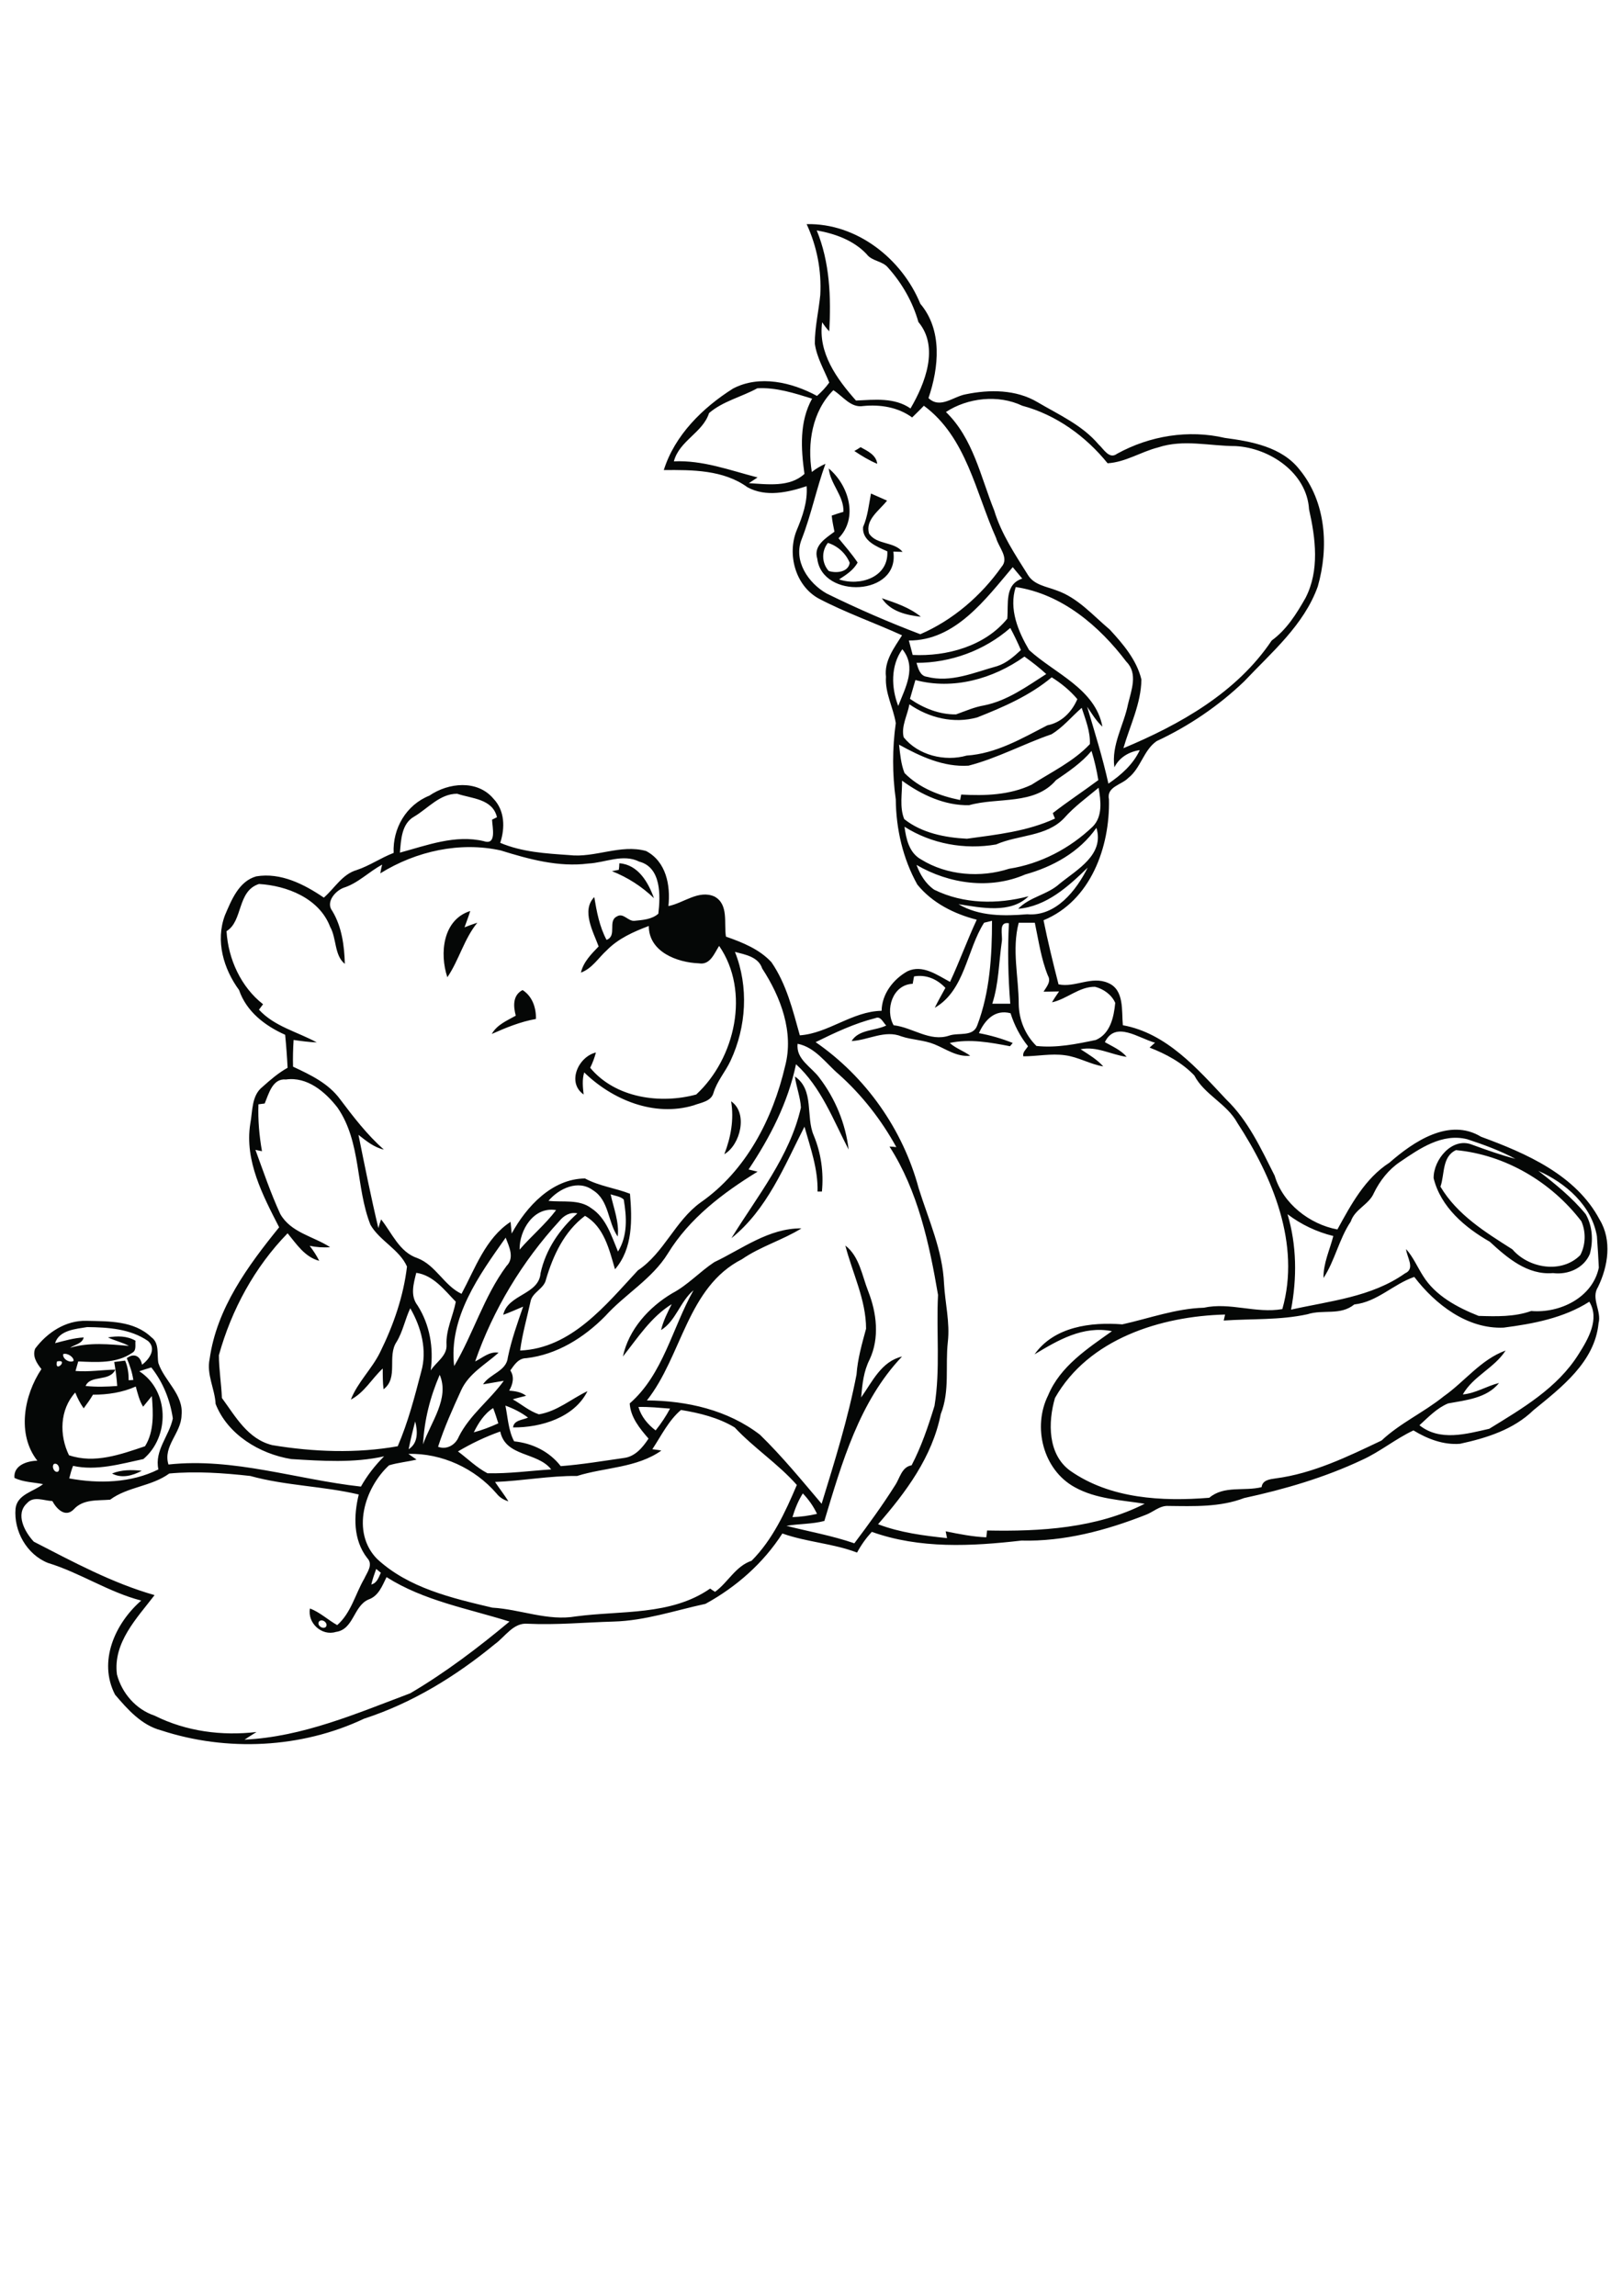 <?xml version="1.0" encoding="utf-8"?>
<!-- Generator: Adobe Illustrator 21.0.2, SVG Export Plug-In . SVG Version: 6.00 Build 0)  -->
<svg version="1.2" baseProfile="tiny" id="Layer_1" xmlns="http://www.w3.org/2000/svg" xmlns:xlink="http://www.w3.org/1999/xlink"
	 x="0px" y="0px" viewBox="0 0 595 842" overflow="scroll" xml:space="preserve">
<path fill="#050706" d="M41.1,540.4c3.4-1.4,7.2-1.4,10.9-1C48.7,541.2,44.6,542.3,41.1,540.4 M268.2,403.9c6.3,4.3,3.4,16-2.5,19.4
	C268.1,417.1,269.3,410.6,268.2,403.9 M291.6,394.8c7.2,4.9,3.9,14.7,6.9,21.6c2.7,6.5,3.7,13.6,3,20.6c-0.4,0-1.2,0-1.6,0
	c0.2-8.3-2.6-16-4.8-23.8c-7.4,14.5-13.7,30.4-26.8,40.9c9.4-15.3,21.4-29.9,25.5-47.9C293.6,402.3,292.1,398.7,291.6,394.8
	 M189.2,372.5c-0.9-3.4-1.2-7.5,2.5-9.4c3.6,2.3,5,6.5,4.9,10.6c-5.7,1-11,3.2-16.2,5.5C182.3,375.8,186,374.3,189.2,372.5
	 M164.1,358.4c-2.9-8.7-1.7-21.1,8.4-24.3c-0.6,2-1.4,4-2.1,6c1.5-0.6,3.1-1.2,4.7-1.7C170.2,344.4,168.4,352.1,164.1,358.4
	 M227.2,316.6c6.9,0.5,10.6,7,12.7,12.8c-4.5-4.3-9.6-7.6-15.4-9.9c0.6-0.1,1.9-0.4,2.5-0.5C227.1,318.4,227.2,317.2,227.2,316.6
	 M323.5,219.4c5,1.7,10.2,3.4,14.3,6.8C332.6,225.6,326.6,224.3,323.5,219.4 M303.7,199.1c-2.4,3-2.3,7.4,0.3,10.3
	c2.7,0.9,7.2,0.5,7.7-3C310.2,202.8,307.2,200.2,303.7,199.1 M304,171.8c7.3,6.1,11,18.1,3.6,25.6c2.4,2.9,4.9,5.8,7,8.9
	c-1.5,2.8-4.2,4.5-6.8,6.2c7.7,2.6,18.2-0.8,17.7-10.3c-3.8-1.7-9.3-3.8-8.9-8.9c1.7-3.9,2.1-8.1,2.9-12.3c2,0.9,3.9,1.7,5.9,2.6
	c-2.8,3.6-8.1,7-6.6,12.1c2.8,4.2,9.1,2.8,12.3,6.7c-1.1,0-2.3-0.1-3.4-0.1c2.4,16.3-26.1,17.5-27.9,2.6c-1.5-4.8,3.1-7.5,6.3-9.9
	c-0.4-2-0.8-3.9-1-5.9c1.4-0.5,2.9-1,4.3-1.4C309.6,181.8,304.6,177.6,304,171.8 M313.4,165.4c0.6-0.3,1.7-1,2.3-1.4
	c2.5,1.4,5.7,2.8,6.1,6.1C318.9,168.9,316.1,167.2,313.4,165.4 M117.1,594.6c-1.1,1.3,1.2,3.1,2.4,2.1
	C120.6,595.4,118.3,593.5,117.1,594.6 M138,575.4c-0.7,1.9-1.3,3.7-1.8,5.7c2.1-0.5,2.7-2.6,3.5-4.3
	C139.2,576.4,138.4,575.7,138,575.4 M290.7,556.4c3-0.1,6-0.5,9-1.2c-1.3-2.8-3.1-5.3-5.2-7.5C292.8,550.4,291.6,553.4,290.7,556.4
	 M62.1,540.4c-6.6,4.8-15.2,4.8-21.7,9.6c-4.7,0.4-9.9-0.3-13.4,3.6c-3.1,3.1-6.3-0.3-7.8-3.1c-3.1-0.1-6.9-2-9.3,0.8
	c-4.4,4-0.8,10.6,2.5,14.1c14.2,7.3,28.8,15.2,44.3,19.6c-6.5,8.5-15.3,17.4-13.8,29.1c1.8,6.8,6.9,12.8,13.8,15.1
	c11.6,5.8,24.7,7.5,37.4,6c-1.4,0.9-2.9,1.8-4.4,2.8c21.3-1,41.1-9.6,60.8-17c12.9-7.6,24.9-16.7,36.4-26.3
	c-15.3-4.8-31.4-7.6-45.1-16.3c-1.6,3.2-2.9,6.9-6.6,8.2c-5.6,2.4-5.4,11-12,11.9c-5.2,1.6-10.5-3.3-9.5-8.6c3.7,1.4,6.6,4.2,10,6.1
	c5.1-4.5,6.6-11.3,9.9-17c1.1-2.4,3.4-5.2,1.1-7.6c-5.2-6.7-5-15.5-3.1-23.3c-13.1-3.1-26.8-3.2-39.8-6.8
	C81.9,540.2,71.8,539.5,62.1,540.4 M19.8,536.9c-1,0.9,0.1,3.4,1.5,2.8C22.3,538.8,21.3,536.3,19.8,536.9 M168,532.3
	c3.6,2.7,6.8,5.9,10.8,8c7.8,0.2,15.6-0.9,23.4-1.4c-5.1-6.5-16.7-4.5-18.7-13.9C178.1,526.9,172.9,529.4,168,532.3 M152.3,521.3
	c-0.9,3.4-1.7,6.7-2.4,10.2C153.5,529.2,153.2,524.8,152.3,521.3 M239.3,531.5c0.8,0.1,2.5,0.3,3.3,0.5c-9.1,6.4-20.7,6.1-30.9,9.3
	c-10.1-0.1-20,1.8-30.1,2.2c1.6,2.4,3.4,4.7,4.9,7.1c-1.7-0.5-3.2-1.4-4.3-2.8c-8-9.3-20.1-14.9-32.4-14.6c1,0.7,2,1.4,3,2.1
	c-3.3,0.8-6.8,1.1-10.1,2.1c-9,8.3-14,24.5-4.4,34.3c11.5,10.7,27.5,14.4,42.3,17.9c10.3,0.6,20.3,5,30.7,3.2
	c16.5-2.2,34.8-0.2,49.2-10.2c0.4,0.3,1.3,0.9,1.8,1.2c4.8-3.5,7.5-9.4,13.4-11.4c7.7-7.7,12.4-17.9,16.6-27.8
	c-6.9-7.8-15.7-13.5-22.8-21.1c-6-3.6-12.9-5.3-19.7-6.4C245.3,520.9,242.6,526.5,239.3,531.5 M173.8,525.3c3.1-0.8,6.1-2,9-3.3
	c-0.6-1.9-1.2-3.8-1.9-5.6C177.6,518.5,175.5,521.9,173.8,525.3 M234.2,516c1,3.5,3.4,6.4,6.3,8.6c2-2.5,3.8-5.2,5.3-8
	C241.9,516.3,238.1,515.9,234.2,516 M34.1,511.5c-1,1.7-2.2,3.4-3.4,5c-1.3-1.8-2.3-3.8-3.1-5.8c-5.7,6.3-5.9,15.6-2.3,23
	c9.4,3.2,19-0.3,27.9-3.3c3.4-5.4,3-12.3,2.5-18.4c-1.1,1.3-2.1,2.6-3.2,3.9c-1.4-2.3-2-4.9-2.7-7.4
	C44.9,510.7,39.5,511.5,34.1,511.5 M161.3,504.2c-3.5,8.1-5.7,16.7-6.1,25.5C158,521.6,165,512.9,161.3,504.2 M51.1,502.9
	c11,7.1,11.3,23.9,1.5,32.2c-8.4,1.8-17.2,4.4-25.8,2.5c-0.6,1.5-1,3-1.4,4.6c10.8,2,22.7,1.7,32.7-3.3c-1.5-7,4-12.3,5.3-18.7
	c-1-6.8-3.6-13.3-7.9-18.7C54.1,501.9,52.6,502.4,51.1,502.9 M20.9,499.3C19.9,503.9,25.5,498.3,20.9,499.3 M23.2,496.6
	c-0.4,1.7,2.3,3.4,3.8,2.5C27.1,497.6,24.6,496.1,23.2,496.6 M32,486.7c-4.2,0.7-10.3,1.1-11.8,5.9c3.5-0.9,6.9-1.9,10.5-2.1
	c-0.5,2.3-3.3,2.6-5,3.8c7.1-2.1,14.4-1.3,21.6-0.7c-2.4-1.3-5.2-1.9-7.7-3.1c3.4-0.6,7-0.6,10.1,1.2c-0.2,1.5,0.5,3.6-1.3,4.5
	c-5.7,3.9-13,3.4-19.7,3.1c-0.3,1.2-0.7,2.3-1,3.5c4.9,0.4,9.7-0.4,14.6-0.5c-2.1,4.6-9.1,1.8-10.9,6c3.9,0.4,7.7,0.3,11.6,0
	c-0.2-2.9-0.6-5.9-1.1-8.8c1.3-0.2,2.6-0.3,4-0.5c1,2.3,1.3,4.8,1.3,7.2c0.4,0,1.3-0.1,1.7-0.1c-0.4-2.8-1.3-5.4-2.4-8
	c2.7-2,5-0.8,5.6,2.4c2.7-2,5.4-5.9,2.2-8.7C47.8,487.3,39.6,486.8,32,486.7 M496.8,478.4c-5.2,4.2-11.3,1.7-17.2,3.6
	c-10.1,2.2-20.4,1.6-30.7,2.3c0.1-0.5,0.4-1.7,0.5-2.2c-23.6,0.6-50.1,8.9-62.4,30.6c-2.6,8.9-2.7,20.7,5.6,26.7
	c14.7,10.3,33.7,11.3,51,9.9c5.4-4.6,12.8-2.3,19.2-3.9c0.3-2.6,3-2.9,5.1-3.2c13.8-1.8,26.5-8,38.9-13.9
	c6.8-6.4,15.5-10.3,22.8-16.2c7.7-5.4,13.6-13.5,22.7-16.8c-4.1,6.4-11.9,9.4-15.7,16.1c4.7-0.4,8.8-3.1,13.3-4.2
	c-4.5,5.6-12.2,6.3-18.7,7.5c-4.1,1.7-7.2,5-10.5,8c7.5,6,17.2,3.2,25.6,1.3c12-7.4,25-14.9,32.8-27.4c3.5-5.5,7.8-12.9,3.9-19.2
	c-9.4,6-20.6,8.1-31.4,9.5c-13.3,0.6-25.1-8.5-32.8-18.6C511,471,505.2,477.5,496.8,478.4 M152.7,466.8c-1,4-2.3,8.4,0.5,12
	c4.5,7.1,5.9,15.5,4.8,23.8c1.9-3,6-5.3,5.8-9.3c-0.3-5.6,2.4-10.6,3.4-15.9C163,473.1,159,467.7,152.7,466.8 M166.6,501
	c7-11.8,10.9-25.5,19.2-36.7c3-3,1-7-0.3-10.4C175.8,467.6,164.5,483.2,166.6,501 M205.2,447.8c-13.6,14.8-24.3,32.5-30.9,51.5
	c2.7-1.3,5.3-3.8,8.6-3.2c-4.8,4.3-10.9,7.6-13.7,13.7c-3.1,6.8-6.2,13.6-8.5,20.8c3.2,1.2,6.4-0.7,7.6-3.7c4-8,11.4-13.4,16.5-20.5
	c-2.5,0.4-5.1,0.9-7.6,1.3c2.5-3.9,8.6-4.8,9.1-9.9c1.3-6.4,3.5-12.5,5.6-18.6c-2.4,1-4.8,2.1-7.3,3c1.7-7.6,13.1-7.3,13.7-15.3
	c1.9-8.7,7-16.1,13.5-21.9C209.2,444.4,206.8,445.8,205.2,447.8 M190.6,458.3c4.3-5,9.4-9.2,13.4-14.5
	C195.8,442.4,190.5,451.1,190.6,458.3 M201.2,440.4c5.2,0.6,11.2-0.7,15.7,2.7c5.5,3.6,7.4,10.2,9.8,15.9c3.6-5.8,3.2-12.7,2.1-19.1
	c-1.3-1.2-3.2-1.3-4.8-1.9c1.1,5.1,3.2,10.2,2.6,15.5c-3.7-5.3-3.1-13.3-9.1-17C212.1,432.5,205,435.9,201.2,440.4 M534.1,421.8
	c-5.2,2.4-4.1,8.9-5.7,13.4c6.2,10.4,16.5,16.7,26.4,23c6,7,18.1,9,24.9,2.1c2-3.8,2.1-8.5,0.4-12.4
	C569.1,433.5,552.2,423.5,534.1,421.8 M513.6,426.1c-4.2,2.8-7.4,6.9-9.6,11.4c-1.8,4.3-7,5.9-8.5,10.5c-4.3,6.4-5.8,14.3-10,20.7
	c-0.1-5.4,2.3-10.3,3.6-15.4c-6.1-1.5-11.8-4.2-16.8-8c3.4,11.4,3.5,23.4,1.3,35c14.3-3.2,29.5-4.6,41.8-13.3c3.9-1.7,0.6-6,0.4-8.9
	c2.6,2.9,4.1,6.5,6.2,9.8c4.5,7.3,12.6,11.6,20.4,14.7c6.5,0.2,13.1,0.4,19.3-1.8c10.5,0.9,22.5-4.9,24.8-15.9
	c-0.2-3.8-0.4-7.7-0.7-11.5c-1.9-11.3-11.5-19.6-21.5-24c6.2,4.8,12.4,9.8,17.4,15.9c2.5,4.4,2.8,9.8,1.5,14.6
	c-2.2,5.2-8,7.7-13.5,7c-9.4,0.8-16.8-5.6-23.2-11.5c-9.1-5.2-18-12.7-20.6-23.3c-0.1-6.8,6.8-15.2,14.1-12.3
	c5.2,1.9,10.5,3.8,15.9,5.2c-5.6-3-11.6-5.2-17.7-7.2C529,415.5,520.8,421.2,513.6,426.1 M97.1,404.7c-0.8,0.1-1.5,0.2-2.3,0.3
	c-0.2,5.8,0.3,11.5,1.3,17.2c-0.6-0.1-1.8-0.4-2.4-0.5c2.9,7.9,5.6,15.9,9.1,23.5c3.9,6.9,12.2,8.2,18.3,12.2
	c-2.5,0.2-5.1,0-7.5-0.5c1.3,1.7,2.5,3.5,3.5,5.5c-5.3-1.4-8.3-6.1-11.6-10.1c-12.1,12.4-20.6,28.1-25.2,44.7
	c0,5.2,0.9,10.5,1.1,15.7c5,6.8,9.5,15.1,18.5,17.3c15.1,2.5,30.9,3.1,46,0.4c3.8-8.8,6.2-18.1,8.6-27.3c2.3-7.9,0-16.4-4-23.3
	c-1.9,4-2.7,8.5-5,12.3c-3.6,5.3,0.8,13.2-4.8,17.4c-0.3-2.5-0.3-5-0.3-7.6c-4,3.7-6.7,8.8-11.7,11.4c2.5-6.4,7.7-11.2,10.7-17.3
	c4.9-9.9,8.6-20.5,9.9-31.5c-2.8-6.3-10-9.4-13.4-15.3c-5.5-13.9-3.3-30.3-12.1-43c-4.5-5.8-11.1-11.4-18.9-10.3
	C100,395.4,98.6,401.1,97.1,404.7 M292.6,382.8c-0.7,5.7,5.1,8.5,8,12.5c5.8,7.6,9.6,16.8,10.7,26.3c-5.6-10.8-10.1-22.9-19.3-31.3
	c-2.9,14-9.5,26.8-17.4,38.6c0.8,0.2,2.5,0.6,3.3,0.8c-12.7,7.8-25,17.1-32.9,30c-5.8,9.4-15.7,14.9-23,23
	c-7.8,7.9-17.7,14.1-28.9,15.4c-2.9,0-4.4,2.4-5.9,4.5c1.6,2.4,0.9,5.1-0.4,7.4c2.2,0.2,4.4,0.5,6.2,1.9c-1.6,0.4-3.3,0.8-4.9,1.3
	c3.2,1.8,6,4.3,9.6,5.5c6.7-1.1,11.9-5.7,17.8-8.5c-4.8,9.7-17.1,13.4-27.3,13.3c0.3-2.7,3.5-2.7,5.5-3.6c-2.5-1.9-5.3-3.3-8.3-4.4
	c0.9,4.4,1.1,9.2,3.2,13.1c6.7,0.7,12.9,3.7,17.1,9.1c7.8-0.6,15.5-1.9,23.2-3c4.1-0.5,6.9-3.9,9-7.1c-3.2-3.7-6.6-7.8-6.9-12.9
	c12.3-10.7,15.6-27.7,23.4-41.5c-4.9,4.1-6.5,11.3-11.9,14.6c0.8-3.4,2.4-6.5,3.9-9.5c-7.6,4.7-12.5,12.4-17.9,19.2
	c2.1-9.9,9.5-18.1,18.1-23.2c5.7-3,10.1-7.9,15.4-11.4c10.3-4.9,20-12.5,32-12.4c-6.9,4.3-15,6.6-21.8,11.3
	c-20.1,10.2-22,35.5-34.9,51.8c14.7,0.1,29.7,3.5,41.5,12.6c8.1,7.9,15.3,16.7,22.6,25.3c4.8-15.6,9.7-31.3,12.8-47.4
	c0.4-5.7,2-11.3,3.5-16.8c0-10.6-5-20.4-7.6-30.5c5.2,4,6.1,11,8.4,16.8c3.1,7.9,4.2,17.1,0.5,25c-2.2,4.3-2.7,9.1-3.1,13.9
	c4.1-5.8,7.4-13.2,15-15c-15.7,16.5-22.1,39.1-28.5,60.3c-4.5,1.2-9.3,1-13.9,1.8c8.3,2.1,16.8,3.6,24.9,6.4
	c5.2-6.9,10.3-13.9,14.9-21.2c1.8-2.6,2.4-6.8,6.1-7.4c3.6-6.9,6.1-14.3,8.4-21.8c2.2-13.4,0.6-27.2,1.3-40.7
	c-3.2-18.8-7.4-38.2-17.8-54.4c0.6,0,1.9,0.1,2.5,0.2c-5.5-10-12.6-19.1-21.1-26.7C303,390,299.1,384.1,292.6,382.8 M359.1,378.9
	c4.3,0.8,8.4,2,12.4,3.6c-0.3,0.3-0.7,0.9-1,1.2c-7.3-1.4-14.8-2.8-22.1-1.2c2.2,2,5.1,2.9,7.5,4.7c-4.9,0.5-8.9-2.5-13.1-4.2
	c-3.9-1.6-8.2-1.6-12.1-2.9c-6.1-2.5-12.2,1.4-18.3,1.7c2.6-4.3,8.6-3.7,12.7-5.7c-1.2-1.1-2-3.6-4-2.7c-7.6,1.9-14.8,5.3-21.9,8.8
	c18.4,12.7,32,32,37.8,53.6c3.6,11.5,8.8,22.8,9.3,35c0.4,7.1,2.2,14.2,1.4,21.3c-1,8.9,0.8,18-2.6,26.5
	c-3.1,15.7-12.8,28.7-23,40.4c8.1,3.1,16.8,4.2,25.3,5.1c-0.1-0.6-0.4-1.9-0.5-2.5c4.9,1,9.9,2,14.9,2.2c0.1-0.8,0.2-1.7,0.3-2.5
	c19.5,0.4,40.1-0.8,57.8-9.8c-8.7-1.4-17.8-1.7-25.7-6.1c-11.6-6.4-15.5-22.1-9.7-33.7c4.4-10.6,14.4-17.1,23.4-23.5
	c-10.6-2.1-19.8,3.3-28.4,8.5c7.2-10.2,20.7-11.9,32.2-11c9.9-2.2,19.6-5.8,29.9-6.1c9.6-2.1,19.1,2.2,28.8,0.5
	c6.8-23.8-3.6-48.5-16.5-68.3c-3.9-7.1-12.1-10.3-15.8-17.4c-4.5-4.7-10.4-7.9-16.4-10.2c0.5-0.5,1.5-1.3,2-1.8
	c-6-1.6-14.5-8.2-18.4-0.2c2.8,1.6,5.9,2.9,8,5.4c-5.7-0.8-11-4-16.9-2.8c2.9,1.9,6,3.7,8.3,6.3c-4.9-0.8-9.2-3.5-14.1-4.1
	c-5.1-0.7-10.1,0.4-15.2,0.4c-0.4-1.5,1-2.5,1.7-3.7c-2.9-3.6-5-7.7-6.4-12.1C365,370.1,361.3,374,359.1,378.9 M367.5,345.3
	c-1.1,7.6-1.1,15.4-3.5,22.8c2.2,0,4.4,0,6.6,0c-0.8-9.8-1-19.7-0.5-29.5C366.1,337.9,367.9,342.9,367.5,345.3 M373.7,338.4
	c-2.6,9.9,0,19.9,0,29.9c0.1,5.7,2.4,11.3,6.5,15.3c7.4,0.8,14.6-0.7,21.8-2.2c5.3-2.3,6.6-8.4,7.1-13.6c-1.3-3-4.3-5.1-7.4-5.9
	c-5.8-0.1-10.3,4.5-15.8,5.7c0.8-1.4,1.7-2.7,2.6-4c-1.9,0-3.8,0.1-5.7,0.1c1.1-1.8,2.9-3.7,1.6-5.9c-2.5-6.2-3.4-12.8-4.8-19.4
	C377.6,338.4,375.7,338.4,373.7,338.4 M361,338.4c-6.4,10-7,24.8-18.1,31.2c1.2-2.5,2.6-4.9,3.9-7.3c-3-3.2-7.1-5-11.5-4.2
	c-0.2,0.9-0.3,1.8-0.5,2.7c-7.4,0.3-10.2,9.5-7,15.2c7,0.8,13.3,6.2,20.4,3.8c3.4-1.2,8.8,0.6,10.3-3.8c4.6-12.1,5.4-25.4,5.4-38.3
	C363.2,337.9,361.8,338.2,361,338.4 M139.5,320.3c0.2-1.1,0.4-2.2,0.7-3.2c-4.9,2.6-8.8,6.8-14.2,8.5c-3.1,1.2-6.6,5.3-4.1,8.5
	c3.5,5.8,4.4,12.7,4.6,19.4c-3.9-3.1-3-9.4-5.4-13.6c-4-10.5-15.9-15.1-26.1-15.7c-8.1,2.6-5.8,13.6-11.9,17.3
	c0.6,10.2,5.3,20.5,13.4,26.8c-0.5,0.7-1,1.3-1.5,2c5.7,6.2,14.1,8.1,21.2,12c-2.8-0.1-5.7-0.5-8.5-0.9c-0.2,3.3-0.3,6.6-0.2,9.8
	c6.4,3,13,6.1,17.3,12c4.9,6.5,9.9,13,16,18.4c-3.6-0.8-6.5-3.2-9.3-5.4c2.3,11.4,4.6,22.9,7.3,34.2c0.2-0.8,0.7-2.4,1-3.2
	c4,5,6.7,12,13.3,14.2c6.8,2.6,9.8,10.1,16.2,13.1c5-9.3,8.8-20.4,18-26.4c0.1,1.4,0.3,2.8,0.4,4.3c5.4-9.9,14.8-20.1,26.9-20.2
	c5.2,2.8,11.1,3.5,16.5,5.6c0.8,9.4,1.1,20.1-5.5,27.7c-2.1-7.2-4-15.6-11-19.6c-7.6,5.7-11.7,14.5-14.3,23.3
	c-0.7,3.5-5.1,4.7-5.7,8.2c-1.3,6-3,11.8-3.8,17.9c18.8-0.8,31.4-16.7,43.2-29.4c9.6-6.4,13.6-18.1,23-24.9
	c16.7-11.6,26.5-30.7,31-50c3.3-12.4-1.6-25.4-8.4-35.8c-1.4-4.3-6.2-5.1-10-6.1c5.1,12.8,4.2,27.5-1.6,39.9
	c-1.9,4.1-5,7.5-6.3,11.9c-0.9,3.1-4.7,3.5-7.3,4.5c-14.4,4.3-29.7-2-40.1-12.1c-0.8,2.7-0.5,5.4-0.2,8.1
	c-6.3-4.4-1.9-13.9,4.5-15.4c-0.5,1.9-1.2,3.8-2.1,5.6c9.2,11.1,25.7,13.4,38.9,9.8c14.3-13.2,19.9-37.8,8.4-54.5
	c-1.8,2.8-3.3,7.1-7.4,6.4c-8-0.3-18.4-4.2-18.4-13.7c-5.6,2.1-11.2,4.6-15.4,8.9c-3.1,2.8-5.4,6.7-9.5,8.2c0.9-3.9,3.8-6.8,6.5-9.6
	c-2-5.4-6.4-13.2-1.6-18.1c0.9,5.4,1.9,10.8,4.5,15.7c4-1.5,0.3-6.9,3.8-8.6c2.4-1.5,4.1,1.9,6.5,1.6c3-0.3,6.3-0.5,8.7-2.6
	c0.8-6.6,1.1-17-7-19.1c-6-3-12.5,0.4-18.7,0.7c-10.9,1.4-21.8-1.6-32.1-4.8C168.8,308.6,152.7,312.1,139.5,320.3 M376.1,320.7
	c-12.9,5.6-27.9,3.5-39.9-3.5c1.3,3.5,3.3,6.9,6.5,9.1c10.8,5.3,23.2,5.4,34.6,2.4c-6.6,6.5-17.4,4.2-25.7,2.9
	c7.6,4.5,16.7,4.4,25.2,3.7c10.5,0.9,18-8.7,22.2-17.1c-7.1,6.9-15.1,14.2-25.5,15.1c4.2-4.4,10.7-5.1,15.2-9.2
	c6.4-5.2,16.5-10.6,13.5-20.5C396,312.5,386.2,317.9,376.1,320.7 M151.9,299.5c-4.6,2.6-4.8,8.5-5.2,13.2c10-2.7,20.3-6.7,30.8-4.2
	c4.8,1.6,3.1-5.1,3-7.9c0.5-0.2,1.4-0.7,1.8-0.9c-1.6-6.8-9.3-6.8-14.6-8.6C161.3,291.1,157,296.5,151.9,299.5 M390.4,300
	c-6.5,6.9-16.8,6.1-25,9.7c-11.5,2-23.7-0.2-33.6-6.5c0.6,4.5,1.7,9.6,6.1,12c9.5,5.9,21.8,6.8,32.3,3.4
	c11.5-1.8,22.2-7.4,30.6-15.4c3.8-3.8,3-9.6,2.2-14.3C398.7,292.5,394.1,295.8,390.4,300 M387.4,286.1c-7.9,9.3-21.3,6.2-31.9,9.2
	c-8.9,0.2-17.5-3.8-24.6-9c0.1,4.6-1,9.7,0.8,14.1c6.4,5.1,15,6.8,23,7.2c10.9-1.5,22.2-2.7,32.3-7.4c-0.3-0.7-0.6-1.4-0.8-2
	c5.4-4.2,11.2-8,16.7-12.1c-0.6-3.6-1.4-7.2-2.5-10.7C396.8,279.7,392.1,282.9,387.4,286.1 M385.7,269.3
	c-10.2,3.5-19.9,8.8-30.4,11.5c-9.2,0.6-17.7-3.4-25.5-7.7c0.4,3.5,0.7,7.1,2,10.4c5.4,5.5,12.9,8.4,20.4,9.9c0.1-0.5,0.3-1.5,0.4-2
	c8.7,0.5,17.8,0.2,25.8-3.6c7.3-4.7,15.4-8.5,21.4-14.9c0.2-4.6-1.6-9-3-13.3C393,262.9,389.9,266.8,385.7,269.3 M385.8,248.4
	c-8,6.7-17.7,10.9-27.3,14.7c-8.6,2.4-17.7,0.2-24.9-4.8c-0.7,4-3.1,8.1-2.1,12.1c5.3,6.6,15.1,9,23.1,6.7
	c10.8-0.7,20.3-6.3,29.6-11.1c5.2-1,9-4.9,11-9.6C392.5,253.2,389.3,250.6,385.8,248.4 M335.8,249.4c-0.7,2.3-1.3,4.6-2,6.9
	c4.9,3.4,10.8,5.8,16.9,5.7c3.4-1.2,6.7-2.7,10.3-3.3c8.5-1.7,15.6-6.9,22.8-11.5c-2.5-2.3-5.2-4.4-8-6.4
	C364.3,249,349.6,253.1,335.8,249.4 M331,238.1c-4.3,6-4.1,14.1-1.5,20.8C332.1,252.2,336.4,244.7,331,238.1 M336.2,243.1
	c0.6,2,1.3,4.8,3.8,5.1c8.8,2.3,17.4-1.6,25.8-3.9c3.4-1.1,6.1-3.5,8.7-5.9c-1.2-2.8-2.5-5.5-3.9-8.1
	C361.1,238.6,348.7,243.1,336.2,243.1 M372.6,215.3c-2.6,8,0.9,16.3,4.9,23.1c9.4,8.6,24.3,14.2,26.9,28.1c-2.3-2.1-3.9-4.8-5.6-7.3
	c2.8,9.4,5.7,18.7,7.8,28.2c4.7-3.2,9.1-7.1,11.5-12.3c-4,0.6-7.5,2.7-9.3,6.3c-1.2-8.2,3.5-15.5,5-23.2c1.2-5,3.7-11.2-0.6-15.5
	C403.3,229.6,389.5,217.8,372.6,215.3 M333.4,234.9c0.5,1.8,0.9,3.5,1.4,5.3c12.5,0.6,26.5-3.2,34.7-13.3c0.5-5.3-1.1-12.6,5.5-14.7
	c-1.2-1.4-2.3-2.8-3.5-4.2C361.5,219.8,350.4,235,333.4,234.9 M347,151.1c10,9.7,12.7,23.7,17.7,36.1c2.6,8.6,7.7,16.2,12.4,23.7
	c2.2,3.6,6.7,4.2,10.4,5.6c7.9,2.7,13.4,9.2,19.6,14.4c4.9,5.3,9.9,11.2,11.6,18.3c-0.1,8.8-4.2,16.9-6.6,25.2
	c20.8-8.7,41.6-20.4,54.4-39.5c5.5-4,9.1-9.8,12.4-15.6c5.2-10.1,3.7-21.8,1.3-32.5c-0.8-13.4-14.4-22.5-26.9-23.2
	c-9.5,0-19.2-2.6-28.5,0.5c-6.3,1.6-11.9,5.4-18.5,5.8c-8-9.9-18.9-17.8-31.3-21.1C366.2,144.6,354.9,145.9,347,151.1 M305.7,143.1
	c-7.8,7.8-9.6,19.5-7.9,30c1.5-1.2,3.2-2.2,5-3c-3.3,9.1-5.2,18.6-8.7,27.6c-3.2,7.9,2.4,16.2,9.2,20c11.2,5.5,22.7,10.5,34.3,14.9
	c12-5.2,22.3-14.1,29.8-24.7c2.9-3.3-1.1-7.2-2-10.6c-7.5-16.7-10.9-37-26.5-48.5c-1.4,1.5-2.9,2.9-4.3,4.3
	c-5.2-3.8-11.7-4.8-17.9-4.2C312.1,149.7,309.2,145.3,305.7,143.1 M260.1,151.5c-2.3,7.2-10.9,10.1-12.9,17.7
	c10.6-0.5,20.6,3.3,30.7,5.9c-1.1,0.7-2.1,1.4-3.2,2.1c6.8,0.4,15,1.6,20.4-3.4c-1.3-9.3-1.9-19.1,2.8-27.6
	c-6.5-2-13.2-4.2-20.1-3.8C272,145.6,265.2,147.1,260.1,151.5 M299.6,84.5c4.8,11.6,5.3,24.6,4.6,37c-1-1-1.8-2.1-2.6-3.3
	c-1.6,11.2,5.4,20.8,12.4,28.7c6.8-0.3,14.1-1.2,20,2.9c5.4-9.2,10.6-22.5,2.9-31.7c-2.1-7.4-6-14.2-11.1-19.9
	c-2.1-2.6-5.9-2.3-7.9-5C313.1,88.1,306.3,85.7,299.6,84.5 M295.9,82.2c18.3-0.4,34.9,12.6,41.7,29.2c8.2,9.7,6.8,23.4,3,34.6
	c4.3,4.1,9.1-0.6,13.7-1.4c8.7-1.8,18.4-1.8,26.3,2.9c7.8,4.6,16.4,8.4,22.4,15.5c1.9,1.7,3.9,5.6,6.8,3.4c12-6.6,26.2-8.9,39.5-5.8
	c9.8,1.3,20.9,3.3,27.4,11.6c9.8,11.9,10.8,28.6,6.7,42.9c-5.1,14.2-17,24.2-27,34.8c-9.4,9-20.3,16.4-32.1,21.9
	c-4.8,3.3-5.8,9.9-10.4,13.5c-2.5,2.6-8.1,3.2-7.1,7.9c0.4,17.4-6.7,37.2-24,44.3c1.6,7.9,3.5,15.7,5.5,23.5
	c6.1,1.3,12.1-3.2,18.2-0.5c6,2.5,4.9,10.2,5.4,15.5c16,2.9,27.3,15.9,37.9,27.2c8.1,7.8,12.8,18.1,17.8,28
	c3,10.2,12.8,17.8,23,19.7c5-9.1,10.1-18.7,19.1-24.5c8.8-7.7,21.9-16.6,33.6-9.5c16.6,6.1,34.8,14,43.5,30.4
	c4.6,7.6,3.1,17.1-0.6,24.7c-2.7,4.2,1.4,8.8,0.2,13.3c-1.4,14.2-13.6,23.5-23.9,31.9c-7.3,7.1-17.2,10.2-26.9,12.3
	c-6.1,0.5-12-1.8-17.1-4.9c-6.6,3.1-12.2,7.8-18.8,10.8c-13.8,6.5-28.5,10.8-43.3,14c-8.9,3.4-18.5,3-27.8,2.9
	c-3.2-0.2-5.6,2.3-8.4,3.3c-14.5,5.7-29.9,9.8-45.5,9.4c-18.3,2.1-37.3,3.1-54.9-3.2c-2.1,2.3-3.9,4.8-5.4,7.6
	c-8.9-3.4-18.4-3.8-27.4-7c-7,10.9-16.9,19.6-28.2,25.8c-11.1,2.4-22.2,6.2-33.7,6.5c-10.5,0.3-21,1.3-31.5,0.8
	c-5.3-0.5-8.3,4.8-12.1,7.5c-14.2,11.7-30.3,21.6-47.9,27.3c-23,10.9-50.4,12.2-74.5,4.3c-7.2-1.9-12.3-7.7-16.9-13.1
	c-6.3-12.2,0-26.1,9.6-34.5c-12-3.1-22.4-10.2-34.2-13.8c-7.8-3.1-12.6-11.7-11.9-19.9c0.6-5.3,6.6-6.2,10.1-9
	c-3.5-0.7-7.3-0.7-10.5-2.3c-0.4-4.6,4.6-6.2,8.4-6.3c-7.6-9.7-4.9-24,1.5-33.6c-1.7-2.1-3.4-4.7-2.3-7.5
	c4.4-5.9,11.2-10.4,18.8-10.2c8.2,0.2,17.4-0.1,23.8,6c3.1,2.2,2,6.3,2.6,9.5c2.2,6.6,9.3,11.5,8.5,19.1c-0.1,6.6-6.9,11.3-4.8,18.1
	c23.9-2.6,47,5.5,70.6,8.1c2.3-4.1,5.2-7.8,8.5-11.1c-11.2,2.5-22.8,1.7-34.1,1c-11.6-1.9-23.3-9-27.7-20.2
	c-0.3-5.6-3.4-10.8-2.2-16.5c2.6-18.6,14-34.1,25.5-48.3c-6-11.7-12.7-24.4-10.6-37.9c0.9-4.6,0.4-10.4,4.5-13.6
	c2.9-2.6,5.8-5.1,9.2-7c-0.2-4-0.5-8.1-0.9-12.1c-7.4-3.3-14.2-8.5-16.9-16.4c-5.7-7.8-8.7-18-5.2-27.4c2.4-5.6,5.1-12.5,11.5-14.3
	c9-1.5,17.6,2.9,24.8,7.8c3.9-3.4,6.8-8.6,12-10.1c4.8-1.6,8.9-4.5,13.6-6.3c-0.4-9,4.6-17.6,13.1-21c7-4.8,17.6-5.9,23.5,1.1
	c4.2,4.4,4.3,10.7,2.5,16.2c8,3.4,16.7,3.9,25.3,4.5c9.5,1.1,18.8-4.1,28.2-1.5c7.4,3.9,9,12.6,8.2,20.2c5.6-1.1,11.1-6.1,16.9-3.5
	c5.3,2.9,3.4,9.8,4.2,14.7c6,2.1,12.3,4.6,16.7,9.4c5.5,8,7.8,17.5,10.4,26.8c10.4-0.7,19.2-8.8,30-9c0.1-6.2,4.3-11.6,9.5-14.5
	c5.5-2.6,10.9,1.4,15.6,3.9c3.5-7.5,6.3-15.3,9.8-22.8c-8.2-2.1-16.3-6.1-21.8-12.9c-5.3-9.5-7.8-20.4-7.9-31.2
	c-1.3-9.3-1.3-18.7,0-28c-0.9-5.7-4-11-3.6-17c-0.7-5.8,3-10.6,5.9-15.2c-10.1-4.6-20.7-8.3-30.6-13.5c-8.5-4.7-11.6-16.1-8.1-24.9
	c2.2-5.2,4.1-10.6,3.7-16.3c-6.9,2.3-14.9,4.1-21.7,0.4c-8.8-6.4-20.3-6.4-30.7-6.3c4-12.8,14.3-22.9,25.4-29.9
	c9.7-5.1,21.6-2.3,30.8,2.7c1.7-1.5,3.2-3.1,4.5-4.9c-1.9-4.7-4.6-9.2-5.3-14.3c0-6,1.4-11.8,2-17.8
	C301.4,99.3,299.7,90.4,295.9,82.2"/>
</svg>
